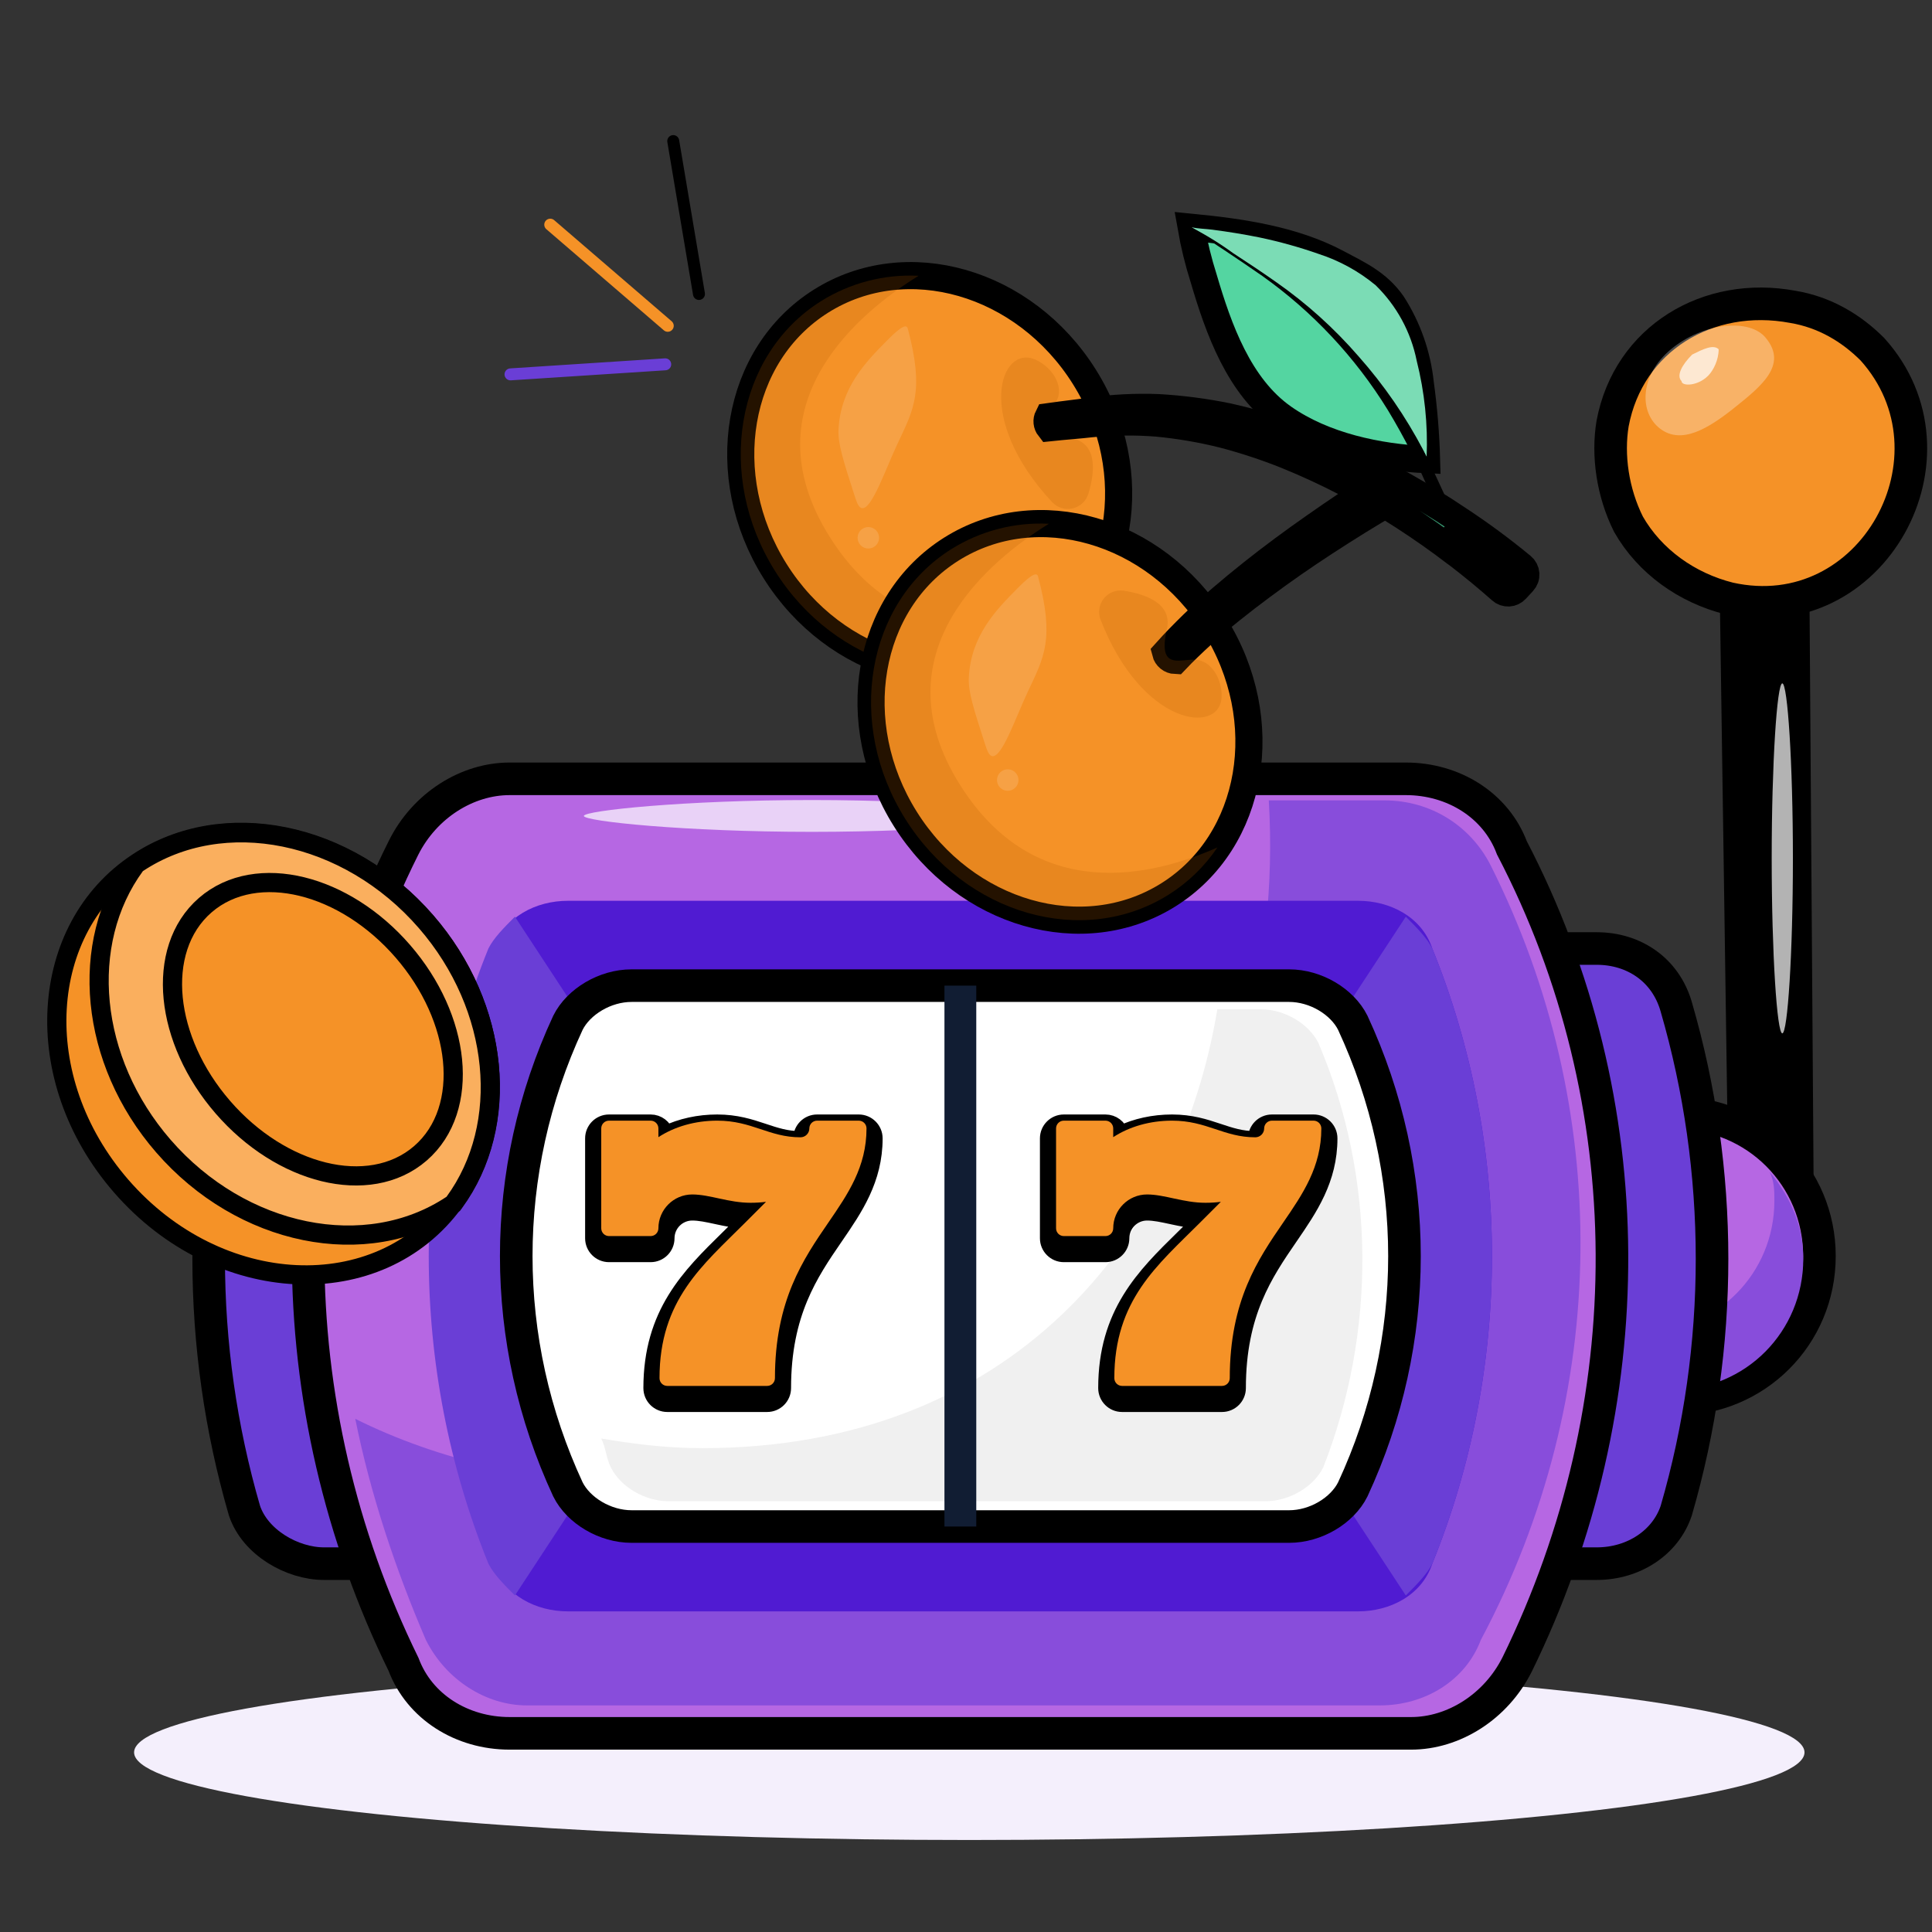 <svg width="457" height="457" viewBox="0 0 457 457" fill="none" xmlns="http://www.w3.org/2000/svg">
<rect x="0" y="0" width="457" height="457" fill="#333333" stroke="none"/>
<g clip-path="url(#clip0_1113_720)">
<path d="M157.952 77.065L130.158 53.142" stroke="#F59227" stroke-width="2.83" stroke-linecap="round"/>
<path d="M165.335 69.536L159.252 33.373" stroke="black" stroke-width="2.83" stroke-linecap="round"/>
<path d="M157.353 86.177L120.759 88.553" stroke="#6A3ED6" stroke-width="2.83" stroke-linecap="round"/>
<ellipse cx="229.28" cy="414.513" rx="197.562" ry="20.726" fill="#F4EFFC"/>
<path d="M429.117 297.115L427.862 118.996L406.538 122.759L409.047 294.607L429.117 297.115Z" fill="black"/>
<path d="M409.046 141.576C399.011 139.067 390.23 132.796 385.213 124.015C381.45 116.489 380.196 107.708 381.45 100.182C385.213 80.112 404.028 68.823 424.098 72.586C431.624 73.841 437.896 77.604 442.913 82.621C465.492 107.708 442.913 149.102 409.046 141.576Z" fill="#F59227" stroke="black" stroke-width="7.707"/>
<g opacity="0.3">
<path d="M410.299 96.417C404.027 101.434 397.755 105.197 392.738 101.434C387.721 97.671 387.721 88.89 395.247 82.619C402.773 76.347 414.062 75.093 417.825 80.11C422.843 86.382 416.571 91.399 410.299 96.417Z" fill="white"/>
</g>
<path opacity="0.7" d="M404.029 88.892C401.52 91.401 397.757 91.401 397.757 90.146C396.502 88.892 397.757 86.383 400.265 83.874C402.774 82.62 405.283 81.366 406.537 82.62C406.537 85.129 405.283 87.638 404.029 88.892Z" fill="white"/>
<path d="M430.373 297.116C430.373 315.931 415.321 330.984 396.505 330.984C377.69 330.984 362.638 315.931 362.638 297.116C362.638 278.301 377.69 263.248 396.505 263.248C415.321 263.248 430.373 278.301 430.373 297.116Z" fill="#B667E3" stroke="black" stroke-width="7.707"/>
<path d="M426.548 297.795C426.548 314.993 412.886 328.752 395.81 328.752C381.01 328.752 368.487 318.433 365.071 303.527C370.764 310.407 379.871 314.993 388.979 314.993C406.056 314.993 419.717 301.234 419.717 284.036C419.717 281.742 419.717 279.449 418.579 277.156C424.271 284.036 426.548 290.915 426.548 297.795Z" fill="#884DDB"/>
<path d="M377.689 369.87H351.348C370.163 323.459 370.163 270.776 351.348 224.364H377.689C386.47 224.364 393.996 229.382 396.505 238.162C407.794 277.047 407.794 318.441 396.505 357.326C393.996 364.852 386.47 369.87 377.689 369.87Z" fill="#6A3ED6" stroke="black" stroke-width="7.707"/>
<path d="M57.827 263.248C72.879 263.248 86.677 273.283 90.441 288.335C91.695 290.844 91.695 294.607 91.695 298.37C91.695 317.186 76.642 332.238 57.827 332.238V263.248Z" fill="#57B3FE"/>
<path d="M57.827 263.248C72.879 263.248 86.677 273.283 90.441 288.335C91.695 290.844 91.695 294.607 91.695 298.37C91.695 317.186 76.642 332.238 57.827 332.238V263.248Z" fill="#5094FF"/>
<path d="M76.643 369.87H102.984C84.169 323.459 84.169 270.775 102.984 224.364H76.643C67.862 224.364 60.336 229.382 57.827 238.162C46.538 277.047 46.538 318.441 57.827 357.326C60.336 364.852 69.117 369.87 76.643 369.87Z" fill="#6A3ED6" stroke="black" stroke-width="7.707"/>
<path d="M358.873 393.703C353.855 403.738 343.82 410.01 333.786 410.01H120.545C109.255 410.01 99.22 403.738 95.457 393.703C65.353 332.239 65.353 260.741 95.457 200.532C100.475 190.497 110.51 184.225 120.545 184.225H332.531C343.821 184.225 353.855 190.497 357.618 200.532C388.977 260.741 388.977 332.239 358.873 393.703Z" fill="#B667E3" stroke="black" stroke-width="7.707"/>
<path d="M352.654 204.793C347.879 195.279 338.328 189.332 327.583 189.332H300.124C304.9 269.014 255.952 351.074 153.28 351.074C127.015 351.074 103.138 345.128 84.036 335.614C87.618 353.453 93.587 371.292 100.75 387.942C105.526 397.456 115.076 403.402 124.627 403.402H326.389C337.134 403.402 346.685 397.456 350.266 387.942C381.307 329.667 381.307 261.878 352.654 204.793Z" fill="#884DDB"/>
<path d="M321.243 213.074H134.343C126.817 213.074 119.291 216.837 116.782 224.363C97.967 270.774 97.967 323.457 116.782 369.869C119.291 377.395 126.817 381.158 134.343 381.158H321.243C328.769 381.158 336.295 377.395 338.804 369.869C357.619 323.457 357.619 270.774 338.804 224.363C336.295 216.837 328.769 213.074 321.243 213.074Z" fill="#501BD2"/>
<path d="M338.804 369.87C337.549 372.379 335.04 374.887 332.532 377.396L279.849 297.117L332.532 216.838C335.04 219.347 337.549 221.856 338.804 224.364C357.619 270.776 357.619 323.459 338.804 369.87Z" fill="#6A3ED6"/>
<path d="M174.482 297.117L121.799 377.396C119.291 374.887 116.782 372.379 115.528 369.87C96.712 323.459 96.712 270.776 115.528 224.364C116.782 221.856 119.291 219.347 121.799 216.838L174.482 297.117Z" fill="#6A3ED6"/>
<path d="M304.935 361.091H149.395C143.123 361.091 136.851 357.327 134.342 352.31C118.036 317.188 118.036 277.048 134.342 241.926C136.851 236.909 143.123 233.146 149.395 233.146H304.935C311.207 233.146 317.479 236.909 319.987 241.926C336.294 277.048 336.294 317.188 319.987 352.31C317.479 357.327 311.207 361.091 304.935 361.091Z" fill="white" stroke="black" stroke-width="7.707"/>
<path d="M311.863 246.719C309.586 242.156 303.893 238.733 298.201 238.733H287.954C278.845 293.494 238.996 342.55 166.128 342.55C157.02 342.55 149.05 341.409 142.219 340.269C143.357 342.55 143.357 344.832 144.496 347.114C146.773 351.677 152.466 355.1 158.158 355.1H299.339C305.032 355.1 310.725 351.677 313.002 347.114C325.526 315.17 325.526 278.663 311.863 246.719Z" fill="#F0F0F0"/>
<path d="M223.403 233.144H230.929V361.089H223.403V233.144Z" fill="#111D33"/>
<path opacity="0.7" d="M245.979 193.005C245.979 194.259 222.147 196.768 192.042 196.768C161.937 196.768 138.104 194.259 138.104 193.005C138.104 191.75 161.937 189.242 192.042 189.242C222.147 189.242 245.979 191.75 245.979 193.005Z" fill="white"/>
<path opacity="0.7" d="M421.59 161.646C422.844 161.646 424.098 180.461 424.098 203.04C424.098 225.618 422.844 244.434 421.59 244.434C420.335 244.434 419.081 225.618 419.081 203.04C419.081 180.461 420.335 161.646 421.59 161.646Z" fill="white"/>
<path d="M183.326 135.066C197.502 157.649 225.375 165.674 245.581 152.989C265.786 140.305 270.674 111.715 256.497 89.132C242.321 66.549 214.448 58.525 194.242 71.209C174.037 83.894 169.149 112.483 183.326 135.066Z" fill="#F59227" stroke="black" stroke-width="6.414"/>
<path opacity="0.2" d="M245.581 152.989C225.373 165.675 197.498 157.641 183.326 135.066C169.154 112.49 174.034 83.895 194.243 71.209C201.132 66.909 209.174 64.824 217.284 65.235C203.745 73.585 176.446 95.432 196.239 126.96C214.153 155.497 241.979 148.589 257.154 141.793C254.123 146.294 250.18 150.109 245.581 152.989Z" fill="#B55E01"/>
<path d="M214.148 193.724C228.325 216.307 256.197 224.331 276.403 211.647C296.609 198.962 301.496 170.372 287.319 147.79C273.143 125.207 245.27 117.182 225.065 129.867C204.859 142.551 199.971 171.141 214.148 193.724Z" fill="#F59227" stroke="black" stroke-width="6.414"/>
<path opacity="0.2" d="M276.402 211.646C256.194 224.332 228.319 216.299 214.147 193.723C199.975 171.148 204.856 142.552 225.064 129.866C231.953 125.567 239.995 123.482 248.106 123.892C234.566 132.242 207.268 154.089 227.06 185.617C244.974 214.154 272.8 207.247 287.975 200.451C284.944 204.952 281.001 208.766 276.402 211.646Z" fill="#B55E01"/>
<path d="M337.445 108.731C325.932 108.224 313.16 105.513 303.604 98.836C293.059 91.468 288.216 77.75 284.735 65.912C283.467 61.929 282.469 57.866 281.748 53.749C293.33 54.879 305.801 56.651 316.201 62.159C321.322 64.873 325.934 66.973 329.351 71.875C332.991 77.536 335.254 83.971 335.958 90.664C336.785 96.655 337.281 102.686 337.445 108.731Z" fill="#54D5A1" stroke="black" stroke-width="6.414"/>
<path d="M337.462 108.09C327.643 89.412 313.088 73.643 295.255 62.362C290.809 59.452 286.377 56.511 281.841 53.75C283.424 54.116 285.184 54.118 286.794 54.332C290.525 54.822 294.244 55.418 297.934 56.168C302.705 57.166 307.406 58.478 312.004 60.095C316.884 61.684 321.421 64.18 325.375 67.453C330.348 72.287 333.74 78.514 335.105 85.313C336.981 92.753 337.775 100.424 337.462 108.09Z" fill="#7BDCB5"/>
<path d="M347.659 130.16C346.966 130.551 346.223 130.846 345.45 131.037C344.055 131.133 343.889 129.917 343.352 128.652C341.837 124.947 340.276 121.259 338.672 117.588C335.732 110.444 332.245 103.538 328.24 96.931C320.572 84.496 310.485 73.728 298.577 65.265C295.629 63.216 292.639 61.193 289.639 59.194C288.203 58.239 286.764 57.289 285.321 56.345C284.333 55.699 282.15 54.801 281.749 53.748C285.222 55.542 288.553 57.598 291.713 59.899C295.105 62.099 298.467 64.344 301.774 66.667C309.011 71.715 315.594 77.641 321.372 84.309C327.383 91.091 332.541 98.582 336.732 106.616C340.623 114.35 344.028 122.306 347.659 130.16Z" fill="black"/>
<path d="M278.014 156.24C277.477 156.219 276.961 156.025 276.544 155.687C276.126 155.349 275.829 154.885 275.697 154.364C277.777 152.038 279.96 149.828 282.169 147.661C286.616 143.37 291.343 139.382 296.143 135.558C300.944 131.735 305.93 128.065 310.976 124.537C316.022 121.009 321.087 117.56 326.373 114.271L328.946 118.656C323.759 121.673 318.559 124.907 313.469 128.222C308.38 131.537 303.385 135.003 298.52 138.627C293.654 142.251 288.87 146.005 284.388 150.048C282.197 152.054 280.033 154.103 278.014 156.24Z" fill="#389B73" stroke="black" stroke-width="6.414"/>
<path opacity="0.2" d="M260.312 146.534C260 145.703 259.911 144.804 260.054 143.927C260.198 143.051 260.568 142.227 261.129 141.539C261.69 140.85 262.421 140.32 263.25 140.002C264.08 139.685 264.978 139.59 265.855 139.727C271.32 140.599 277.378 142.898 276.008 148.889C273.605 159.398 280.061 155.345 283.564 156.146C287.067 156.947 289.065 161.162 288.968 164.754C288.717 173.913 270.168 171.918 260.312 146.534Z" fill="#B55E01"/>
<path opacity="0.2" d="M248.912 118.815C249.525 119.457 250.296 119.928 251.147 120.18C251.999 120.432 252.902 120.456 253.766 120.25C254.63 120.044 255.425 119.616 256.071 119.007C256.718 118.398 257.194 117.631 257.452 116.781C259.042 111.481 259.604 105.025 253.613 103.656C243.104 101.252 249.56 97.199 250.361 93.696C251.163 90.193 248.235 86.562 244.957 85.088C236.6 81.333 230.335 98.905 248.912 118.815Z" fill="#B55E01"/>
<path opacity="0.4" d="M209.807 80.561C204.885 85.529 198.829 91.659 198.345 101.636C198.183 104.981 199.503 109.072 202.147 117.25C202.685 118.92 203.107 120.089 203.903 120.201C206.23 120.529 209.399 111.12 212.357 104.84C216.149 96.777 218.671 92.521 214.721 77.684C214.32 76.18 211.808 78.54 209.807 80.561Z" fill="white" fill-opacity="0.35"/>
<path opacity="0.4" d="M240.627 139.219C235.705 144.187 229.65 150.317 229.165 160.294C229.003 163.639 230.323 167.73 232.967 175.908C233.505 177.578 233.927 178.747 234.723 178.859C237.05 179.186 240.219 169.777 243.178 163.498C246.97 155.435 249.491 151.179 245.541 136.341C245.141 134.838 242.629 137.198 240.627 139.219Z" fill="white" fill-opacity="0.35"/>
<path opacity="0.4" d="M236.221 185.866C236.967 187.054 238.535 187.413 239.724 186.667C240.912 185.921 241.271 184.352 240.525 183.164C239.779 181.975 238.21 181.616 237.022 182.363C235.833 183.109 235.474 184.677 236.221 185.866Z" fill="white" fill-opacity="0.35"/>
<path opacity="0.4" d="M203.246 128.561C203.992 129.749 205.561 130.108 206.749 129.362C207.938 128.616 208.296 127.047 207.55 125.859C206.804 124.67 205.236 124.312 204.047 125.058C202.859 125.804 202.5 127.372 203.246 128.561Z" fill="white" fill-opacity="0.35"/>
<path d="M355.061 139.615C351.812 136.734 348.432 133.946 344.92 131.25C344.685 131.067 344.464 130.906 344.208 130.737C340.272 127.717 336.204 124.87 332.062 122.19C323.257 116.46 313.921 111.591 304.182 107.65C299.312 105.706 294.325 104.067 289.251 102.742C284.168 101.479 278.999 100.592 273.785 100.09C268.57 99.675 263.329 99.723 258.123 100.232C255.414 100.552 251.762 100.805 248.191 101.186C247.902 100.819 247.724 100.378 247.676 99.913C247.629 99.449 247.715 98.98 247.925 98.563C251.449 98.061 255.02 97.679 257.732 97.267C263.129 96.492 268.585 96.21 274.034 96.424C279.477 96.738 284.891 97.44 290.234 98.525C295.543 99.698 300.781 101.179 305.919 102.96C316.152 106.638 326.015 111.275 335.375 116.81C336.721 117.616 338.08 118.443 339.417 119.283C340.984 120.25 342.565 121.238 344.094 122.288C349.616 125.872 354.928 129.77 360.003 133.962C360.272 134.181 360.494 134.453 360.653 134.761C360.812 135.069 360.906 135.406 360.929 135.752C360.952 136.098 360.904 136.445 360.786 136.772C360.669 137.098 360.485 137.397 360.247 137.649L358.584 139.443C358.364 139.687 358.099 139.885 357.803 140.025C357.507 140.166 357.185 140.246 356.858 140.262C356.531 140.278 356.203 140.229 355.895 140.118C355.586 140.007 355.303 139.836 355.061 139.615Z" fill="#389B73" stroke="black" stroke-width="6.414"/>
<path d="M355.061 139.614C350.119 135.231 344.944 131.119 339.557 127.295C340.671 125.603 342.026 124.082 343.579 122.781C343.728 122.703 343.875 122.296 344.046 122.258C344.39 122.18 346.102 123.622 346.432 123.837C348.375 125.144 350.291 126.489 352.182 127.873C354.072 129.256 355.943 130.687 357.795 132.164C359.168 133.262 361.455 134.505 360.836 136.622C360.218 138.738 357.032 141.377 355.061 139.614Z" fill="black"/>
<path d="M265.423 332.09H289.052C291.12 332.09 292.796 330.413 292.796 328.345C292.796 310.566 299.233 301.177 305.099 292.623L305.207 292.467C309.779 285.8 314.456 278.982 314.456 269.274C314.456 267.206 312.779 265.529 310.711 265.529H300.866C298.798 265.529 297.121 267.206 297.121 269.274C297.121 269.379 297.032 269.467 296.928 269.467C293.6 269.467 291.045 268.617 288.123 267.644L287.978 267.596C284.998 266.604 281.691 265.529 277.237 265.529C272.882 265.529 268.695 266.45 265.068 268.182C264.601 266.646 263.173 265.529 261.485 265.529H251.64C249.572 265.529 247.895 267.206 247.895 269.274V292.902C247.895 294.97 249.572 296.647 251.64 296.647H261.485C263.553 296.647 265.23 294.97 265.23 292.902C265.23 289.54 267.968 286.802 271.33 286.802C273.077 286.802 274.92 287.2 277.138 287.679C277.236 287.701 277.335 287.722 277.434 287.743C279.401 288.168 281.602 288.626 283.977 288.742L282.466 290.254C281.584 291.136 280.696 292.008 279.808 292.879C270.697 301.821 261.678 310.672 261.678 328.345C261.678 330.413 263.355 332.09 265.423 332.09Z" fill="black" stroke="black" stroke-width="3.813"/>
<path d="M289.053 327.828H265.424C264.409 327.828 263.586 327.005 263.586 325.99C263.586 307.518 273.761 299.301 283.815 289.247L288.781 284.281C287.626 284.433 286.404 284.509 285.115 284.509C279.942 284.509 275.476 282.54 271.331 282.54C266.916 282.54 263.325 286.132 263.325 290.547C263.325 291.562 262.501 292.385 261.486 292.385H251.641C250.626 292.385 249.803 291.562 249.803 290.547V266.919C249.803 265.904 250.626 265.081 251.641 265.081H261.486C262.501 265.081 263.324 265.904 263.324 266.919V268.988C267.165 266.475 272.046 265.081 277.238 265.081C285.487 265.081 289.463 269.019 296.929 269.019C298.086 269.019 299.028 268.077 299.028 266.919C299.028 265.904 299.851 265.081 300.867 265.081H310.712C311.727 265.081 312.55 265.904 312.55 266.919C312.55 276.035 308.168 282.425 303.528 289.19C297.605 297.826 290.891 307.615 290.891 325.99C290.891 327.005 290.068 327.828 289.053 327.828Z" fill="#F59227"/>
<path d="M157.839 332.089H181.468C183.536 332.089 185.212 330.413 185.212 328.345C185.212 310.565 191.649 301.177 197.515 292.623L197.623 292.467C202.195 285.8 206.872 278.982 206.872 269.274C206.872 267.206 205.195 265.529 203.127 265.529H193.282C191.214 265.529 189.537 267.206 189.537 269.274C189.537 269.379 189.448 269.467 189.344 269.467C186.016 269.467 183.461 268.617 180.539 267.644L180.394 267.596C177.414 266.604 174.107 265.529 169.653 265.529C165.298 265.529 161.111 266.45 157.484 268.182C157.017 266.646 155.59 265.529 153.901 265.529H144.056C141.988 265.529 140.311 267.206 140.311 269.274V292.902C140.311 294.97 141.988 296.647 144.056 296.647H153.901C155.969 296.647 157.646 294.97 157.646 292.902C157.646 289.54 160.384 286.802 163.747 286.802C165.493 286.802 167.336 287.2 169.554 287.679C169.652 287.701 169.751 287.722 169.85 287.743C171.817 288.168 174.018 288.626 176.393 288.742L174.882 290.254C174 291.135 173.112 292.008 172.224 292.879C163.113 301.821 154.094 310.672 154.094 328.345C154.094 330.413 155.771 332.089 157.839 332.089Z" fill="black" stroke="black" stroke-width="3.813"/>
<path d="M181.469 327.828H157.84C156.825 327.828 156.002 327.005 156.002 325.99C156.002 307.518 166.177 299.301 176.231 289.247L181.197 284.281C180.042 284.433 178.82 284.509 177.531 284.509C172.358 284.509 167.892 282.54 163.747 282.54C159.332 282.54 155.741 286.132 155.741 290.547C155.741 291.562 154.917 292.385 153.902 292.385H144.057C143.042 292.385 142.219 291.562 142.219 290.547V266.919C142.219 265.904 143.042 265.081 144.057 265.081H153.902C154.917 265.081 155.74 265.904 155.74 266.919V268.988C159.581 266.475 164.462 265.081 169.654 265.081C177.903 265.081 181.879 269.019 189.345 269.019C190.502 269.019 191.444 268.077 191.444 266.919C191.444 265.904 192.268 265.081 193.283 265.081H203.128C204.143 265.081 204.966 265.904 204.966 266.919C204.966 276.035 200.584 282.425 195.944 289.19C190.021 297.826 183.307 307.615 183.307 325.99C183.307 327.005 182.484 327.828 181.469 327.828Z" fill="#F59227"/>
<path d="M28.637 280.53C51.626 307.019 89.656 308.746 107.421 284.319C120.839 265.978 118.293 238.146 100.756 217.938C82.198 196.555 52.773 190.582 32.514 204.059C9.076 219.517 6.595 255.132 28.637 280.53Z" fill="#F59227" stroke="black" stroke-width="4.539"/>
<path d="M106.874 284.98L107.21 284.757L107.449 284.431C120.869 266.089 118.324 238.256 100.785 218.047C82.227 196.663 52.799 190.69 32.54 204.17L32.204 204.394L31.965 204.721C18.559 223.059 21.108 250.884 38.638 271.087L38.639 271.088C57.195 292.464 86.613 298.454 106.874 284.98Z" fill="#FAAF5E" stroke="black" stroke-width="4.539"/>
<path d="M99.454 272.799C105.56 267.503 107.886 259.356 107.038 250.772C106.19 242.182 102.167 232.944 95.278 225.002C88.389 217.059 79.813 211.771 71.428 209.717C63.051 207.664 54.656 208.815 48.55 214.111C42.445 219.407 40.119 227.555 40.966 236.138C41.815 244.728 45.838 253.966 52.727 261.909C59.616 269.851 68.192 275.14 76.576 277.194C84.954 279.246 93.348 278.095 99.454 272.799Z" fill="#F59227" stroke="black" stroke-width="4.539"/>
</g>
<defs>
<clipPath id="clip0_1113_720">
<rect width="457" height="457" fill="white"/>
</clipPath>
</defs>
</svg>
